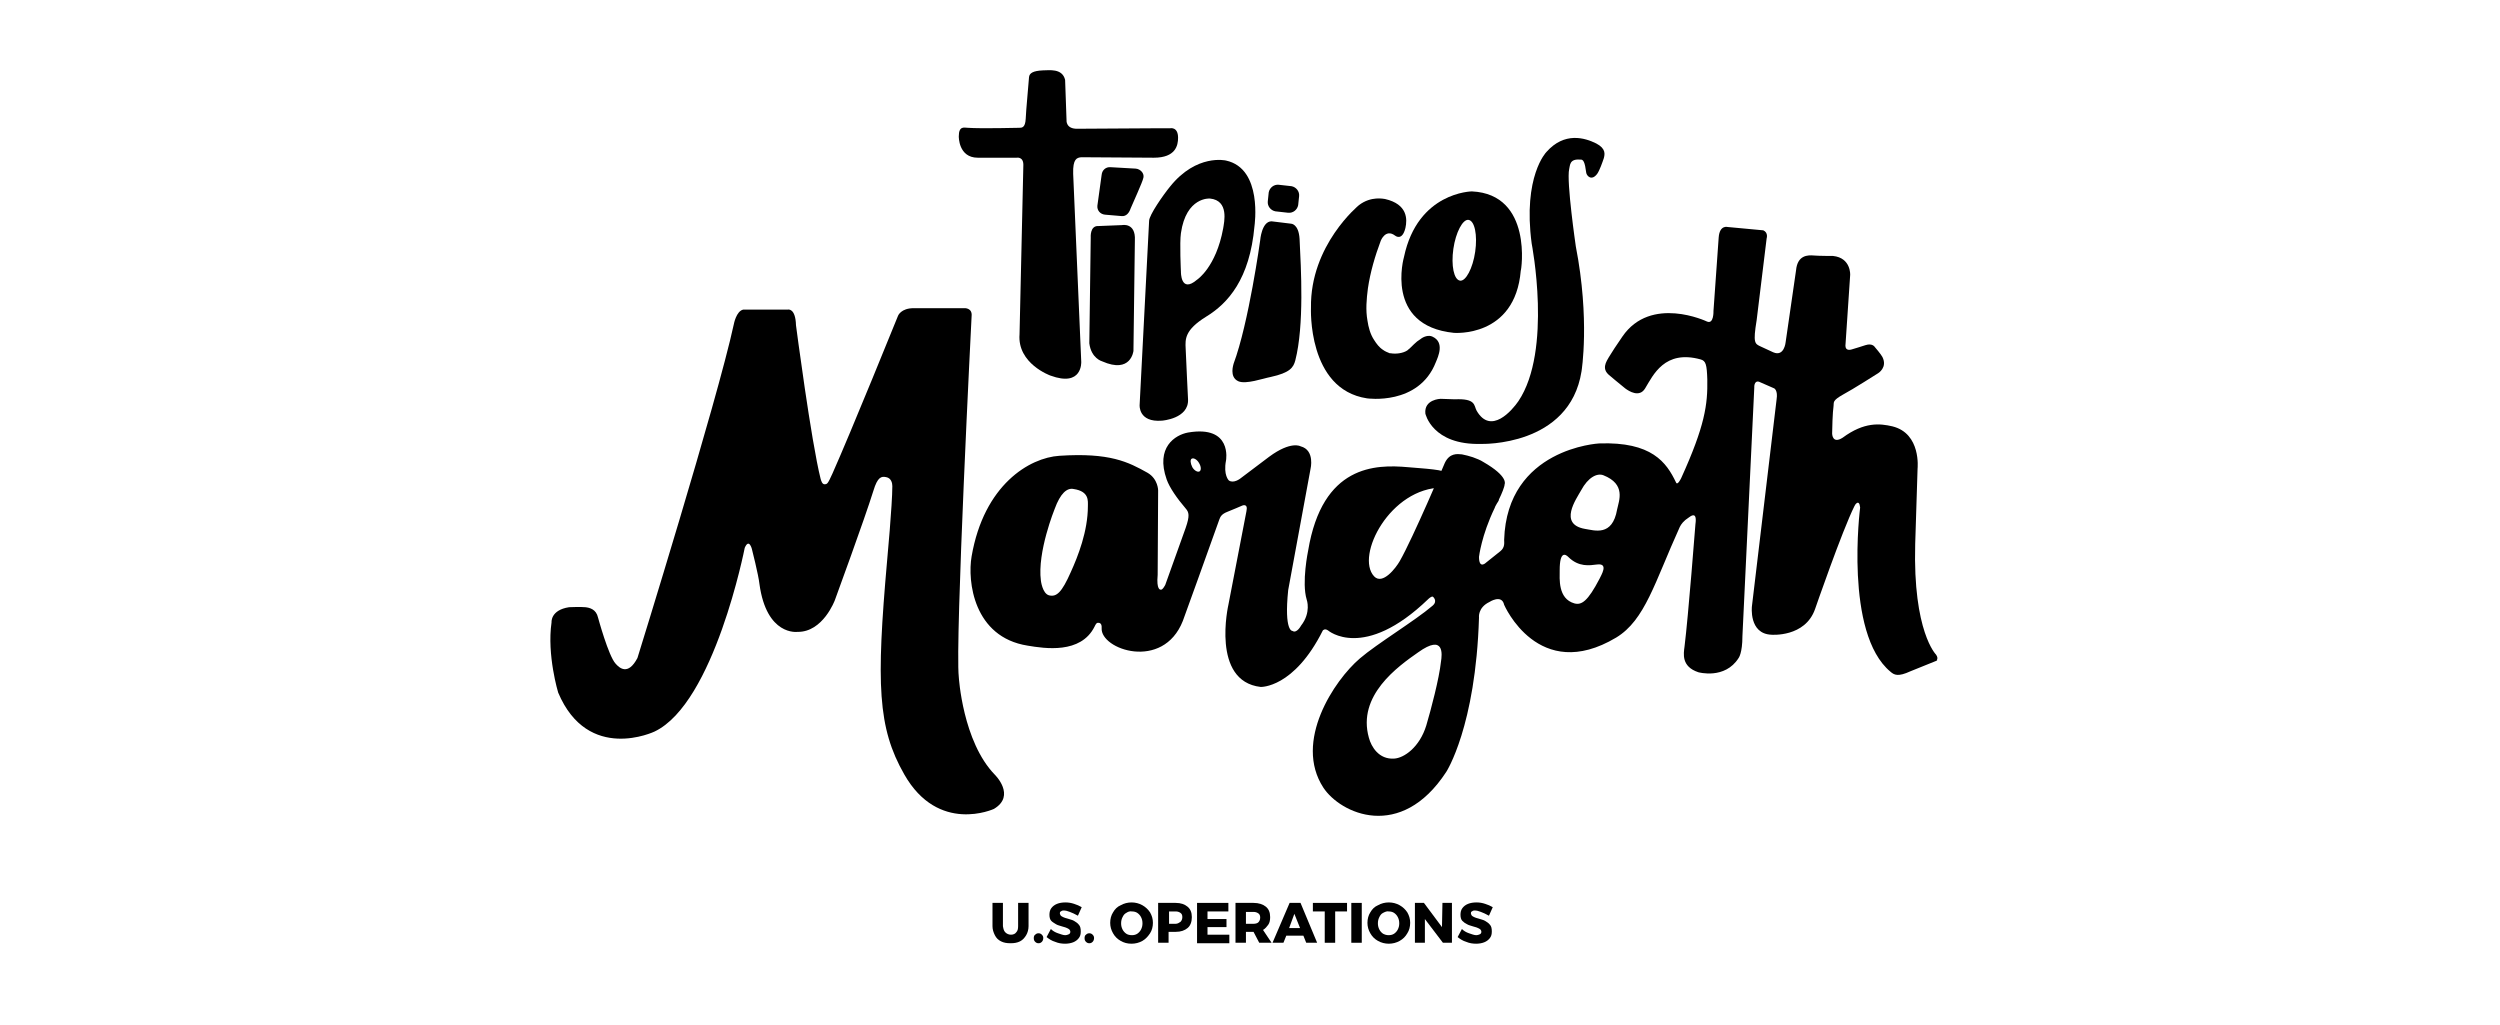 <svg width="200" height="82" viewBox="0 0 200 82" fill="none" xmlns="http://www.w3.org/2000/svg">
<path d="M45.528 48.576C45.528 48.576 46.478 48.538 46.819 48.576C47.161 48.614 47.693 48.727 47.844 49.411C47.844 49.411 48.68 52.487 49.249 53.094C49.553 53.436 50.237 54.081 50.996 52.639C50.996 52.639 57.375 32.096 58.704 25.945C58.704 25.945 58.894 24.881 59.464 24.767H60.793H62.578H63.033C63.033 24.767 63.641 24.616 63.679 26.02C63.679 26.02 64.894 35.324 65.653 38.323C65.691 38.437 65.767 38.741 65.957 38.741C66.185 38.741 66.223 38.703 66.603 37.868C68.045 34.64 71.843 25.261 71.843 25.261C71.843 25.261 72.07 24.654 73.096 24.654H77.159C77.159 24.654 77.804 24.616 77.728 25.299C77.728 25.299 76.399 51.386 76.703 54.157C76.703 54.157 77.007 59.322 79.589 61.98C79.589 61.98 81.297 63.65 79.513 64.713C79.513 64.713 75.07 66.764 72.336 61.942C70.21 58.22 70.096 54.727 70.969 44.854C70.969 44.854 71.387 40.374 71.387 38.893C71.387 38.665 71.311 38.247 70.893 38.171C70.514 38.095 70.21 38.133 69.868 39.273C69.185 41.475 66.792 48.006 66.792 48.006C66.792 48.006 65.843 50.588 63.793 50.55C63.793 50.55 61.324 50.892 60.755 46.715C60.679 45.993 60.147 43.905 60.147 43.905C60.147 43.905 59.919 43.032 59.578 43.829C59.578 43.829 57.148 56.246 52.363 58.524C52.363 58.524 47.047 61.068 44.655 55.41C44.655 55.41 43.744 52.411 44.123 49.791C44.123 49.753 44.047 48.803 45.528 48.576Z" fill="black"/>
<path d="M154.886 52.373C154.886 52.373 153.026 50.55 153.216 43.525L153.406 37.488C153.406 37.488 153.709 34.678 151.393 34.108C150.406 33.88 149.153 33.729 147.406 35.02C146.571 35.551 146.571 34.678 146.571 34.678C146.571 34.336 146.609 32.969 146.685 32.476C146.723 32.172 146.571 32.058 147.444 31.564C148.166 31.184 150.254 29.855 150.254 29.855C150.254 29.855 151.013 29.4 150.596 28.564C150.482 28.337 149.988 27.767 149.988 27.767C149.988 27.767 149.798 27.425 149.229 27.615C148.963 27.691 148.431 27.881 148.128 27.957C148.014 27.995 147.634 28.071 147.634 27.653L148.014 21.995C148.014 21.995 148.09 20.628 146.647 20.477C146.647 20.477 145.47 20.477 145.09 20.439C144.634 20.401 143.799 20.401 143.685 21.616L142.849 27.387C142.849 27.387 142.736 28.564 141.862 28.185C141.862 28.185 141.141 27.843 140.875 27.729C140.381 27.501 140.229 27.463 140.533 25.603L141.331 19.072C141.331 19.072 141.483 18.616 141.065 18.426L138.217 18.16C138.217 18.16 137.571 17.97 137.495 18.996L137.078 24.881C137.078 24.881 137.116 25.982 136.546 25.717C136.546 25.717 132.066 23.59 129.787 26.932C129.787 26.932 128.572 28.678 128.458 29.058C128.382 29.286 128.306 29.628 128.686 29.97C128.686 29.97 129.673 30.805 130.015 31.071C130.319 31.299 131.154 31.83 131.61 31.071C132.255 30.007 133.167 27.957 136.053 28.754C136.47 28.868 136.546 29.172 136.584 30.349C136.622 32.362 136.394 34.07 134.496 38.247C134.496 38.247 134.192 38.893 134.078 38.589C133.319 36.994 132.141 35.323 127.927 35.475C127.927 35.475 120.56 35.855 120.332 43.184C120.332 43.411 120.408 43.791 120.029 44.095L118.889 45.006C118.889 45.006 118.32 45.576 118.32 44.55C118.32 44.55 118.51 42.842 119.573 40.639C119.573 40.602 119.649 40.45 119.763 40.26C119.801 40.222 119.801 40.184 119.839 40.146C119.877 40.07 119.915 40.032 119.915 39.956C120.142 39.5 120.37 38.931 120.37 38.741C120.37 38.741 120.712 38.133 118.662 36.956C118.434 36.804 118.13 36.69 117.826 36.577C117.598 36.501 117.181 36.387 116.953 36.349C116.573 36.311 115.966 36.235 115.586 37.032C115.586 37.032 113.042 43.032 111.979 44.892C111.675 45.424 110.612 46.829 109.928 46.107C108.409 44.475 111.219 39.007 115.396 39.007C115.548 39.007 115.738 38.323 115.738 37.906C115.738 37.564 113.877 37.488 112.624 37.374C110.042 37.146 105.789 37.184 104.65 44.057C104.65 44.057 104.118 46.601 104.536 47.968C104.536 47.968 104.916 48.993 104.08 50.056C104.08 50.056 103.739 50.702 103.397 50.474C103.397 50.474 102.714 50.55 103.055 47.209L104.84 37.526C104.84 37.526 105.22 36.007 104.043 35.703C104.043 35.703 103.283 35.248 101.536 36.538L99.22 38.285C99.22 38.285 98.689 38.703 98.309 38.437C98.309 38.437 97.853 38.019 98.081 36.842C98.081 36.842 98.613 33.994 95.043 34.602C94.018 34.792 92.423 35.779 93.335 38.361C93.562 39.007 94.17 39.88 94.853 40.677C95.119 40.981 95.195 41.247 94.853 42.234L93.221 46.791C93.221 46.791 92.993 47.246 92.841 47.171C92.841 47.171 92.499 47.209 92.613 45.993L92.651 39.234C92.651 39.234 92.651 38.323 91.816 37.83C90.259 36.956 88.778 36.197 84.753 36.463C82.361 36.614 78.716 38.779 77.728 44.513C77.386 46.487 77.88 50.968 82.209 51.651C83.576 51.879 86.462 52.335 87.563 50.132C87.601 50.056 87.715 49.791 87.829 49.829C87.829 49.829 88.17 49.753 88.132 50.246C88.019 51.955 93.031 53.702 94.626 49.677C94.626 49.677 96.828 43.601 97.549 41.551C97.625 41.361 97.701 41.133 98.195 40.943C98.499 40.829 99.372 40.45 99.372 40.45C99.372 40.45 99.866 40.222 99.714 40.905L98.271 48.386C98.271 48.386 96.866 54.499 100.853 54.955C100.853 54.955 103.511 55.069 105.827 50.436C105.827 50.436 105.979 50.246 106.245 50.436C106.245 50.436 109.093 52.904 114.257 47.93C114.257 47.93 114.523 47.664 114.637 47.74C114.637 47.74 115.054 48.082 114.599 48.462C113.232 49.639 110.156 51.499 108.789 52.676C106.739 54.423 103.473 59.322 105.865 63.005C107.232 65.093 112.055 67.334 115.7 61.752C115.7 61.752 118.054 58.144 118.32 49.411C118.32 49.411 118.206 48.614 119.155 48.158C119.155 48.158 120.142 47.512 120.332 48.386C120.332 48.386 123.066 54.727 129.294 51.006C131.61 49.601 132.369 46.601 134.382 42.158C134.496 41.931 134.686 41.665 135.103 41.399C135.255 41.285 135.787 40.867 135.635 41.931C135.635 41.931 135.065 49.297 134.762 51.727C134.686 52.297 134.496 53.322 135.863 53.778C135.863 53.778 137.989 54.385 139.09 52.639C139.09 52.639 139.394 52.259 139.394 50.892L140.343 30.995C140.343 30.995 140.305 30.425 140.723 30.539L141.938 31.071C141.938 31.071 142.242 31.223 142.128 31.944L140.154 48.5C140.154 48.5 139.888 50.702 141.71 50.778C141.71 50.778 144.406 51.006 145.204 48.727C145.204 48.727 147.368 42.462 148.355 40.488C148.393 40.374 148.735 39.88 148.811 40.602C148.811 40.602 147.52 50.664 151.241 53.74C151.545 54.005 151.849 54.157 152.836 53.702L155 52.828C154.811 52.866 155.152 52.752 154.886 52.373ZM87.031 40.488C87.031 42.5 86.234 44.513 85.664 45.766C84.943 47.398 84.525 47.778 83.918 47.626C83.386 47.474 83.272 46.449 83.272 46.449C82.968 44.171 84.373 40.715 84.373 40.715C84.829 39.462 85.361 39.007 85.892 39.121C87.145 39.31 87.031 40.07 87.031 40.488ZM95.955 37.716C95.803 37.792 95.537 37.64 95.385 37.374C95.233 37.07 95.195 36.766 95.347 36.69C95.499 36.614 95.765 36.766 95.917 37.032C96.106 37.336 96.106 37.64 95.955 37.716ZM115.282 52.904C115.13 54.309 114.485 56.739 114.105 58.03C113.573 59.777 112.32 60.651 111.523 60.688C110.308 60.764 109.7 59.739 109.51 59.018C108.561 55.638 111.827 53.322 113.459 52.183C115.586 50.664 115.358 52.411 115.282 52.904ZM127.965 46.297C127.015 48.12 126.522 48.424 125.952 48.272C124.623 47.892 124.775 46.297 124.775 45.614C124.775 44.019 125.269 44.361 125.458 44.55C126.294 45.386 127.167 45.234 127.775 45.158C128.724 45.044 128.079 46.031 127.965 46.297ZM129.37 40.753C128.99 42.956 127.547 42.424 126.788 42.31C124.661 41.931 126.104 39.918 126.484 39.234C127.053 38.171 127.775 37.83 128.268 38.019C130.091 38.741 129.521 40.032 129.37 40.753Z" fill="black"/>
<path d="M92.309 12.617C94.056 12.617 94.246 11.629 94.246 11.022C94.246 10.11 93.6 10.262 93.6 10.262H92.385L86.234 10.3C85.247 10.338 85.323 9.617 85.323 9.617L85.209 6.389C84.981 5.44 83.918 5.63 83.424 5.63C82.626 5.668 82.361 5.858 82.323 6.161C82.247 7.187 82.095 8.667 82.057 9.503C82.019 10.224 81.753 10.224 81.525 10.224C81.525 10.224 78.45 10.3 77.424 10.224C77.159 10.224 76.703 10.034 76.703 10.908C76.703 10.908 76.665 12.617 78.222 12.617H81.335C81.335 12.617 81.905 12.503 81.867 13.262L81.563 26.742C81.374 29.096 84.031 30.045 84.031 30.045C86.614 30.995 86.5 28.944 86.5 28.944L85.854 13.908C85.816 12.692 86.158 12.617 86.5 12.579L92.309 12.617Z" fill="black"/>
<path d="M87.259 18.996C87.259 18.996 87.183 18.046 87.867 18.084L89.765 18.008C89.765 18.008 90.866 17.781 90.79 19.224L90.676 28.071C90.676 28.071 90.487 29.931 88.17 28.906C88.17 28.906 87.297 28.678 87.145 27.463L87.259 18.996Z" fill="black"/>
<path d="M99.068 30.501C99.676 30.767 101.043 30.273 101.65 30.159C103.207 29.818 103.473 29.4 103.625 28.83C104.346 26.02 104.08 21.464 103.966 19.11C103.891 17.895 103.283 17.895 103.283 17.895L101.726 17.705C100.929 17.705 100.815 19.224 100.815 19.224C100.815 19.224 99.903 25.831 98.688 29.096C98.688 29.134 98.309 30.159 99.068 30.501Z" fill="black"/>
<path d="M108.713 16.414C108.713 16.414 104.802 19.603 104.878 24.616C104.878 24.616 104.574 31.147 109.359 31.868C109.359 31.868 113.497 32.476 114.864 28.982C115.054 28.527 115.586 27.387 114.599 26.932C114.295 26.78 113.877 26.932 113.649 27.122C113.459 27.235 113.27 27.387 113.118 27.539C112.928 27.729 112.776 27.881 112.586 28.033C112.244 28.261 111.675 28.337 111.257 28.261C111.219 28.261 111.219 28.261 111.181 28.261C110.991 28.185 110.801 28.109 110.65 27.995C110.346 27.805 110.118 27.501 109.928 27.198C109.624 26.742 109.472 26.172 109.396 25.641C109.245 24.805 109.321 23.932 109.434 23.059C109.624 21.768 110.004 20.477 110.46 19.262C110.46 19.262 110.839 18.274 111.599 18.844C111.599 18.844 112.168 19.337 112.434 18.236C112.586 17.553 112.624 16.338 110.801 15.92C110.726 15.92 109.7 15.654 108.713 16.414Z" fill="black"/>
<path d="M117.75 15.312C117.75 15.312 113.421 15.351 112.32 20.553C112.32 20.553 110.725 26.058 116.307 26.628C116.307 26.628 121.206 27.046 121.661 21.654C121.699 21.692 122.649 15.54 117.75 15.312ZM118.016 20.135C117.826 21.464 117.257 22.527 116.801 22.451C116.307 22.375 116.079 21.236 116.269 19.907C116.459 18.578 117.029 17.515 117.484 17.591C117.978 17.667 118.206 18.806 118.016 20.135Z" fill="black"/>
<path d="M126.901 13.832C126.939 14.059 127.319 14.515 127.775 13.908C127.964 13.642 128.192 12.996 128.306 12.654C128.382 12.351 128.496 11.895 127.699 11.477C126.787 11.022 125.155 10.528 123.712 12.161C123.712 12.161 121.813 14.097 122.535 19.489C122.535 19.489 124.205 28.033 121.471 32.096C120.978 32.817 119.269 34.83 118.13 32.855C117.902 32.438 118.092 31.868 116.383 31.944L115.244 31.906C115.244 31.906 113.915 31.944 114.029 33.083C114.029 33.083 114.561 35.627 118.51 35.513C118.51 35.513 125.572 35.741 126.522 29.704C126.522 29.704 127.205 25.565 126.066 19.717C126.066 19.717 125.306 14.515 125.534 13.528C125.61 13.262 125.534 12.692 126.408 12.768C126.673 12.73 126.787 12.958 126.901 13.832Z" fill="black"/>
<path d="M98.081 12.844C98.081 12.844 95.727 12.275 93.6 14.933C93.069 15.578 91.929 17.211 91.929 17.667L91.17 32.4C91.17 32.4 91.056 33.805 92.955 33.653C92.955 33.653 95.119 33.501 95.043 31.944C95.043 31.944 94.891 28.868 94.853 27.881C94.815 27.122 94.777 26.4 96.486 25.337C98.233 24.274 99.979 22.337 100.359 18.084C100.359 18.046 101.043 13.49 98.081 12.844ZM97.853 18.274C97.283 21.388 95.765 22.375 95.765 22.375C94.436 23.514 94.474 21.73 94.474 21.73C94.474 21.73 94.36 19.413 94.474 18.654C94.891 15.73 96.79 15.882 96.79 15.882C98.347 16.034 97.929 17.781 97.853 18.274Z" fill="black"/>
<path d="M91.474 14.211C91.55 13.87 91.246 13.528 90.866 13.49L88.854 13.376C88.474 13.338 88.17 13.604 88.132 13.983L87.791 16.452C87.753 16.831 88.019 17.135 88.398 17.173L89.727 17.287C90.107 17.325 90.335 17.021 90.449 16.679C90.601 16.3 91.398 14.591 91.474 14.211Z" fill="black"/>
<path d="M101.423 16.11C101.385 16.49 101.65 16.831 102.03 16.907L103.055 17.021C103.435 17.059 103.777 16.793 103.853 16.414L103.929 15.692C103.967 15.312 103.701 14.971 103.321 14.895L102.296 14.781C101.916 14.743 101.574 15.009 101.498 15.388L101.423 16.11Z" fill="black"/>
<path d="M80.424 74.586C80.538 74.7 80.69 74.776 80.88 74.776C81.069 74.776 81.221 74.7 81.297 74.586C81.411 74.472 81.449 74.32 81.449 74.092V72.232H82.284V74.092C82.284 74.358 82.209 74.624 82.095 74.814C81.981 75.004 81.829 75.194 81.601 75.308C81.373 75.421 81.145 75.459 80.842 75.459C80.538 75.459 80.31 75.421 80.082 75.308C79.854 75.194 79.703 75.042 79.588 74.814C79.475 74.586 79.399 74.358 79.399 74.092V72.232H80.234V74.092C80.272 74.32 80.31 74.472 80.424 74.586Z" fill="black"/>
<path d="M83.348 74.776C83.424 74.852 83.462 74.928 83.462 75.042C83.462 75.156 83.424 75.27 83.348 75.346C83.272 75.421 83.196 75.46 83.082 75.46C82.968 75.46 82.892 75.421 82.816 75.346C82.74 75.27 82.702 75.194 82.702 75.042C82.702 74.928 82.74 74.814 82.816 74.776C82.892 74.7 82.968 74.662 83.082 74.662C83.196 74.662 83.272 74.7 83.348 74.776Z" fill="black"/>
<path d="M85.588 72.953C85.398 72.877 85.246 72.839 85.094 72.839C84.98 72.839 84.904 72.877 84.866 72.915C84.79 72.953 84.79 72.991 84.79 73.067C84.79 73.143 84.829 73.181 84.866 73.257C84.904 73.295 84.98 73.333 85.056 73.371C85.132 73.409 85.246 73.447 85.398 73.485C85.626 73.561 85.816 73.599 85.93 73.675C86.044 73.751 86.195 73.827 86.309 73.978C86.423 74.092 86.461 74.282 86.461 74.51C86.461 74.738 86.423 74.89 86.309 75.042C86.195 75.194 86.044 75.308 85.854 75.383C85.664 75.459 85.436 75.497 85.208 75.497C84.942 75.497 84.677 75.459 84.411 75.346C84.145 75.269 83.917 75.118 83.727 74.966L84.069 74.32C84.221 74.472 84.411 74.586 84.639 74.662C84.866 74.738 85.056 74.814 85.208 74.814C85.322 74.814 85.436 74.776 85.512 74.738C85.588 74.7 85.626 74.624 85.626 74.548C85.626 74.472 85.588 74.396 85.55 74.358C85.512 74.32 85.436 74.282 85.36 74.244C85.284 74.206 85.17 74.168 85.018 74.13C84.79 74.055 84.601 74.016 84.487 73.941C84.373 73.865 84.221 73.789 84.107 73.675C83.993 73.561 83.955 73.371 83.955 73.181C83.955 72.991 83.993 72.801 84.107 72.65C84.221 72.498 84.373 72.384 84.563 72.308C84.752 72.232 84.98 72.194 85.246 72.194C85.474 72.194 85.702 72.232 85.93 72.308C86.157 72.384 86.347 72.46 86.537 72.574L86.233 73.257C85.968 73.105 85.778 73.029 85.588 72.953Z" fill="black"/>
<path d="M87.411 74.776C87.487 74.852 87.525 74.928 87.525 75.042C87.525 75.156 87.487 75.27 87.411 75.346C87.335 75.421 87.259 75.46 87.145 75.46C87.031 75.46 86.955 75.421 86.879 75.346C86.803 75.27 86.765 75.194 86.765 75.042C86.765 74.928 86.803 74.814 86.879 74.776C86.955 74.7 87.031 74.662 87.145 74.662C87.259 74.662 87.335 74.7 87.411 74.776Z" fill="black"/>
<path d="M91.398 72.422C91.663 72.574 91.853 72.763 92.005 72.991C92.157 73.257 92.233 73.523 92.233 73.827C92.233 74.13 92.157 74.434 92.005 74.662C91.853 74.89 91.663 75.118 91.398 75.269C91.132 75.421 90.828 75.497 90.524 75.497C90.183 75.497 89.917 75.421 89.651 75.269C89.385 75.118 89.195 74.928 89.043 74.662C88.892 74.396 88.816 74.13 88.816 73.827C88.816 73.523 88.892 73.219 89.043 72.991C89.195 72.725 89.385 72.536 89.651 72.422C89.917 72.27 90.221 72.194 90.524 72.194C90.828 72.194 91.132 72.27 91.398 72.422ZM90.107 73.029C89.955 73.105 89.879 73.219 89.803 73.371C89.727 73.523 89.689 73.675 89.689 73.865C89.689 74.055 89.727 74.206 89.803 74.358C89.879 74.51 89.993 74.624 90.107 74.7C90.221 74.776 90.373 74.814 90.562 74.814C90.714 74.814 90.866 74.776 90.98 74.7C91.094 74.624 91.208 74.51 91.284 74.358C91.36 74.206 91.398 74.055 91.398 73.865C91.398 73.675 91.36 73.523 91.284 73.371C91.208 73.219 91.094 73.105 90.98 73.029C90.866 72.953 90.714 72.915 90.562 72.915C90.373 72.877 90.221 72.953 90.107 73.029Z" fill="black"/>
<path d="M95.005 72.536C95.233 72.725 95.347 72.991 95.347 73.371C95.347 73.751 95.233 74.054 95.005 74.244C94.777 74.434 94.473 74.548 94.056 74.548H93.486V75.421H92.651V72.232H94.056C94.473 72.232 94.777 72.346 95.005 72.536ZM94.435 73.751C94.511 73.675 94.587 73.561 94.587 73.371C94.587 73.219 94.549 73.105 94.435 73.029C94.321 72.953 94.207 72.915 94.056 72.915H93.524V73.903H94.056C94.207 73.903 94.321 73.827 94.435 73.751Z" fill="black"/>
<path d="M95.764 72.232H98.27V72.915H96.6V73.523H98.119V74.168H96.6V74.776H98.347V75.459H95.764V72.232V72.232Z" fill="black"/>
<path d="M100.739 75.421L100.283 74.548H99.675V75.421H98.84V72.232H100.283C100.701 72.232 101.042 72.346 101.27 72.536C101.498 72.725 101.612 72.991 101.612 73.371C101.612 73.599 101.574 73.827 101.46 73.978C101.346 74.13 101.232 74.282 101.042 74.396L101.726 75.421H100.739V75.421ZM99.675 73.903H100.283C100.435 73.903 100.587 73.865 100.663 73.789C100.739 73.713 100.815 73.599 100.815 73.409C100.815 73.257 100.777 73.143 100.663 73.067C100.549 72.991 100.435 72.953 100.283 72.953H99.675V73.903Z" fill="black"/>
<path d="M104.498 75.421L104.27 74.852H102.903L102.675 75.421H101.802L103.169 72.232H104.042L105.371 75.421H104.498ZM103.131 74.244H104.004L103.549 73.105L103.131 74.244Z" fill="black"/>
<path d="M105.03 72.232H107.763V72.915H106.814V75.421H105.979V72.915H105.03V72.232Z" fill="black"/>
<path d="M108.105 72.232H108.941V75.421H108.105V72.232Z" fill="black"/>
<path d="M111.978 72.422C112.244 72.574 112.434 72.763 112.586 72.991C112.738 73.257 112.814 73.523 112.814 73.827C112.814 74.13 112.738 74.434 112.586 74.662C112.434 74.928 112.244 75.118 111.978 75.269C111.713 75.421 111.409 75.497 111.105 75.497C110.801 75.497 110.497 75.421 110.232 75.269C109.966 75.118 109.776 74.928 109.624 74.662C109.472 74.396 109.396 74.13 109.396 73.827C109.396 73.523 109.472 73.219 109.624 72.991C109.776 72.725 109.966 72.536 110.232 72.422C110.497 72.27 110.801 72.194 111.105 72.194C111.409 72.194 111.713 72.27 111.978 72.422ZM110.649 73.029C110.497 73.105 110.421 73.219 110.346 73.371C110.27 73.523 110.232 73.675 110.232 73.865C110.232 74.055 110.27 74.206 110.346 74.358C110.421 74.51 110.535 74.624 110.649 74.7C110.801 74.776 110.915 74.814 111.105 74.814C111.257 74.814 111.409 74.776 111.523 74.7C111.637 74.624 111.75 74.51 111.826 74.358C111.902 74.206 111.94 74.055 111.94 73.865C111.94 73.675 111.902 73.523 111.826 73.371C111.75 73.219 111.637 73.105 111.523 73.029C111.409 72.953 111.257 72.915 111.105 72.915C110.953 72.877 110.801 72.953 110.649 73.029Z" fill="black"/>
<path d="M115.396 72.232H116.155V75.421H115.434L113.991 73.523V75.421H113.193V72.232H113.915L115.358 74.168L115.396 72.232Z" fill="black"/>
<path d="M118.471 72.953C118.282 72.877 118.13 72.839 117.978 72.839C117.864 72.839 117.788 72.877 117.75 72.915C117.674 72.953 117.674 72.991 117.674 73.067C117.674 73.143 117.712 73.181 117.75 73.257C117.788 73.295 117.864 73.333 117.94 73.371C118.016 73.409 118.13 73.447 118.282 73.485C118.509 73.561 118.699 73.599 118.813 73.675C118.927 73.751 119.079 73.827 119.193 73.978C119.307 74.092 119.345 74.282 119.345 74.51C119.345 74.738 119.307 74.89 119.193 75.042C119.079 75.194 118.927 75.308 118.737 75.383C118.547 75.459 118.32 75.497 118.092 75.497C117.826 75.497 117.56 75.459 117.294 75.346C117.029 75.269 116.801 75.118 116.611 74.966L116.953 74.32C117.104 74.472 117.294 74.586 117.522 74.662C117.75 74.738 117.94 74.814 118.092 74.814C118.206 74.814 118.32 74.776 118.396 74.738C118.471 74.7 118.509 74.624 118.509 74.548C118.509 74.472 118.471 74.396 118.433 74.358C118.396 74.32 118.32 74.282 118.244 74.244C118.168 74.206 118.054 74.168 117.902 74.13C117.674 74.055 117.484 74.016 117.37 73.941C117.218 73.865 117.104 73.789 116.991 73.675C116.877 73.561 116.839 73.371 116.839 73.181C116.839 72.991 116.877 72.801 116.991 72.65C117.104 72.498 117.256 72.384 117.446 72.308C117.636 72.232 117.864 72.194 118.13 72.194C118.358 72.194 118.585 72.232 118.813 72.308C119.041 72.384 119.231 72.46 119.421 72.574L119.117 73.257C118.851 73.105 118.661 73.029 118.471 72.953Z" fill="black"/>
</svg>
